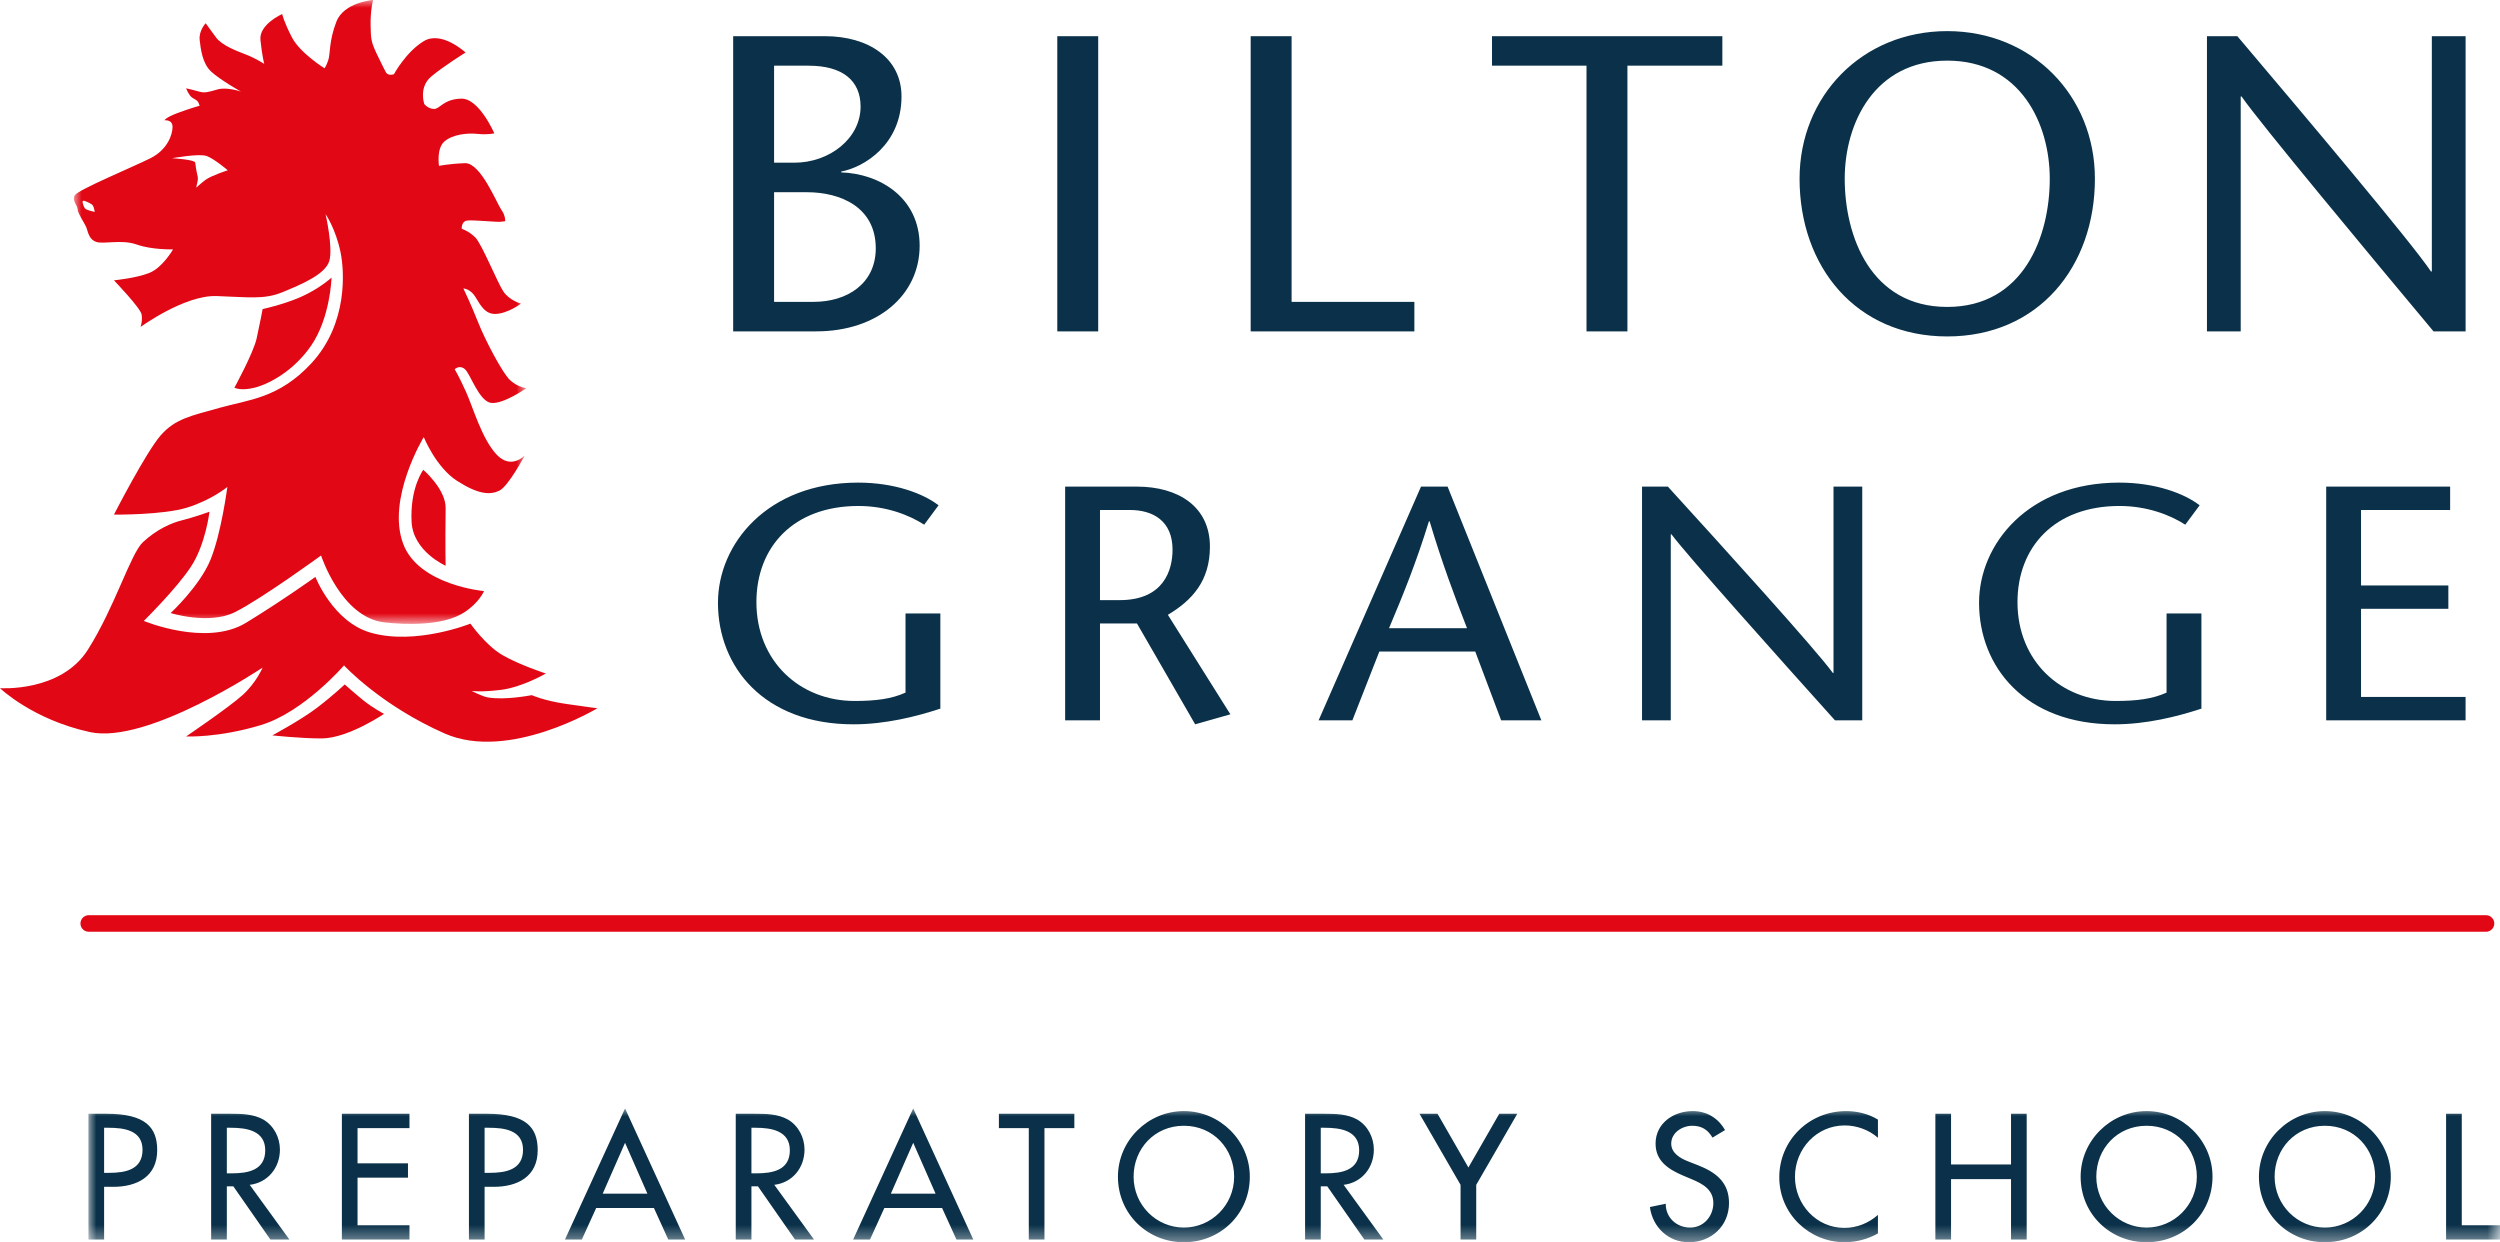 <?xml version="1.0" encoding="UTF-8"?>
<svg width="161px" height="80px" viewBox="0 0 161 80" version="1.1" xmlns="http://www.w3.org/2000/svg" xmlns:xlink="http://www.w3.org/1999/xlink">
    <title>BG-logo-dark</title>
    <defs>
        <polygon id="path-1" points="0 0 155.305 0 155.305 8.618 0 8.618"></polygon>
        <polygon id="path-3" points="0 0 29.135 0 29.135 40.18 0 40.18"></polygon>
    </defs>
    <g id="Round-5" stroke="none" stroke-width="1" fill="none" fill-rule="evenodd">
        <g id="BG-logo-dark">
            <g id="Group-3" transform="translate(5.695, 71.382)">
                <mask id="mask-2" fill="white">
                    <use xlink:href="#path-1"></use>
                </mask>
                <g id="Clip-2"></g>
                <path d="M1.01,5.05 L1.591,5.05 C3.129,5.05 4.429,4.396 4.429,2.687 C4.429,1.203 3.656,0.344 1.16,0.344 L0,0.344 L0,8.446 L1.01,8.446 L1.01,5.05 Z M1.01,1.246 L1.278,1.246 C2.28,1.246 3.484,1.396 3.484,2.665 C3.484,3.955 2.365,4.149 1.332,4.149 L1.01,4.149 L1.01,1.246 Z M10.386,4.921 C11.558,4.782 12.332,3.816 12.332,2.654 C12.332,1.88 11.945,1.117 11.268,0.72 C10.623,0.355 9.848,0.344 9.128,0.344 L7.903,0.344 L7.903,8.446 L8.913,8.446 L8.913,5.018 L9.332,5.018 L11.72,8.446 L12.944,8.446 L10.386,4.921 Z M8.913,1.246 L9.181,1.246 C10.182,1.246 11.386,1.429 11.386,2.698 C11.386,3.987 10.268,4.181 9.235,4.181 L8.913,4.181 L8.913,1.246 Z M16.322,8.446 L20.675,8.446 L20.675,7.523 L17.331,7.523 L17.331,4.459 L20.579,4.459 L20.579,3.536 L17.331,3.536 L17.331,1.268 L20.675,1.268 L20.675,0.344 L16.322,0.344 L16.322,8.446 Z M25.513,5.05 L26.094,5.05 C27.633,5.05 28.933,4.396 28.933,2.687 C28.933,1.203 28.16,0.344 25.664,0.344 L24.504,0.344 L24.504,8.446 L25.513,8.446 L25.513,5.05 Z M25.513,1.246 L25.783,1.246 C26.783,1.246 27.988,1.396 27.988,2.665 C27.988,3.955 26.869,4.149 25.836,4.149 L25.513,4.149 L25.513,1.246 Z M36.418,6.415 L37.343,8.446 L38.429,8.446 L34.558,0 L30.688,8.446 L31.774,8.446 L32.699,6.415 L36.418,6.415 Z M35.999,5.492 L33.118,5.492 L34.558,2.214 L35.999,5.492 Z M44.17,4.921 C45.343,4.782 46.116,3.816 46.116,2.654 C46.116,1.88 45.729,1.117 45.053,0.72 C44.407,0.355 43.633,0.344 42.912,0.344 L41.687,0.344 L41.687,8.446 L42.697,8.446 L42.697,5.018 L43.117,5.018 L45.504,8.446 L46.729,8.446 L44.17,4.921 Z M42.697,1.246 L42.966,1.246 C43.966,1.246 45.171,1.429 45.171,2.698 C45.171,3.987 44.052,4.181 43.02,4.181 L42.697,4.181 L42.697,1.246 Z M54.976,6.415 L55.901,8.446 L56.986,8.446 L53.116,0 L49.246,8.446 L50.332,8.446 L51.256,6.415 L54.976,6.415 Z M54.557,5.492 L51.675,5.492 L53.116,2.214 L54.557,5.492 Z M61.568,1.268 L63.493,1.268 L63.493,0.344 L58.634,0.344 L58.634,1.268 L60.559,1.268 L60.559,8.446 L61.568,8.446 L61.568,1.268 Z M70.547,0.172 C68.223,0.172 66.3,2.073 66.3,4.396 C66.3,6.803 68.202,8.618 70.547,8.618 C72.891,8.618 74.793,6.803 74.793,4.396 C74.793,2.073 72.869,0.172 70.547,0.172 L70.547,0.172 Z M70.547,7.674 C68.793,7.674 67.309,6.244 67.309,4.396 C67.309,2.611 68.643,1.117 70.547,1.117 C72.45,1.117 73.784,2.611 73.784,4.396 C73.784,6.244 72.299,7.674 70.547,7.674 L70.547,7.674 Z M80.836,4.921 C82.008,4.782 82.781,3.816 82.781,2.654 C82.781,1.88 82.395,1.117 81.718,0.72 C81.073,0.355 80.299,0.344 79.577,0.344 L78.352,0.344 L78.352,8.446 L79.362,8.446 L79.362,5.018 L79.782,5.018 L82.17,8.446 L83.394,8.446 L80.836,4.921 Z M79.362,1.246 L79.631,1.246 C80.632,1.246 81.836,1.429 81.836,2.698 C81.836,3.987 80.718,4.181 79.685,4.181 L79.362,4.181 L79.362,1.246 Z M88.365,4.922 L88.365,8.446 L89.374,8.446 L89.374,4.922 L92.019,0.344 L90.858,0.344 L88.87,3.805 L86.882,0.344 L85.721,0.344 L88.365,4.922 Z M105.396,1.396 C104.955,0.613 104.213,0.172 103.31,0.172 C102.083,0.172 100.924,0.955 100.924,2.267 C100.924,3.396 101.761,3.923 102.686,4.321 L103.245,4.557 C103.944,4.847 104.644,5.223 104.644,6.094 C104.644,6.943 104.019,7.674 103.148,7.674 C102.277,7.674 101.568,7.029 101.579,6.137 L100.558,6.351 C100.73,7.652 101.751,8.618 103.063,8.618 C104.515,8.618 105.653,7.566 105.653,6.094 C105.653,4.74 104.793,4.106 103.643,3.654 L103.063,3.429 C102.557,3.234 101.932,2.901 101.932,2.267 C101.932,1.558 102.643,1.117 103.288,1.117 C103.901,1.117 104.288,1.375 104.59,1.88 L105.396,1.396 Z M115.244,0.72 C114.631,0.344 113.91,0.172 113.201,0.172 C110.814,0.172 108.891,2.041 108.891,4.439 C108.891,6.782 110.803,8.618 113.115,8.618 C113.825,8.618 114.62,8.414 115.244,8.05 L115.244,6.857 C114.642,7.394 113.878,7.695 113.082,7.695 C111.276,7.695 109.9,6.179 109.9,4.406 C109.9,2.611 111.287,1.096 113.104,1.096 C113.867,1.096 114.663,1.375 115.244,1.891 L115.244,0.72 Z M119.953,3.611 L119.953,0.344 L118.943,0.344 L118.943,8.446 L119.953,8.446 L119.953,4.556 L123.815,4.556 L123.815,8.446 L124.824,8.446 L124.824,0.344 L123.815,0.344 L123.815,3.611 L119.953,3.611 Z M132.544,0.172 C130.221,0.172 128.298,2.073 128.298,4.396 C128.298,6.803 130.2,8.618 132.544,8.618 C134.888,8.618 136.791,6.803 136.791,4.396 C136.791,2.073 134.867,0.172 132.544,0.172 L132.544,0.172 Z M132.544,7.674 C130.791,7.674 129.307,6.244 129.307,4.396 C129.307,2.611 130.64,1.117 132.544,1.117 C134.448,1.117 135.781,2.611 135.781,4.396 C135.781,6.244 134.297,7.674 132.544,7.674 L132.544,7.674 Z M144.028,0.172 C141.704,0.172 139.78,2.073 139.78,4.396 C139.78,6.803 141.683,8.618 144.028,8.618 C146.371,8.618 148.273,6.803 148.273,4.396 C148.273,2.073 146.35,0.172 144.028,0.172 L144.028,0.172 Z M144.028,7.674 C142.274,7.674 140.79,6.244 140.79,4.396 C140.79,2.611 142.123,1.117 144.028,1.117 C145.931,1.117 147.264,2.611 147.264,4.396 C147.264,6.244 145.78,7.674 144.028,7.674 L144.028,7.674 Z M152.843,0.344 L151.833,0.344 L151.833,8.446 L155.306,8.446 L155.306,7.523 L152.843,7.523 L152.843,0.344 Z" id="Fill-1" fill="#0A3149" mask="url(#mask-2)"></path>
            </g>
            <line x1="5.714" y1="59.472" x2="160.099" y2="59.472" id="Stroke-4" stroke="#E20714" stroke-width="1.065" stroke-linecap="round"></line>
            <path d="M0,44.318 C0,44.318 3.914,44.597 5.661,41.838 C7.408,39.079 8.409,35.652 9.207,34.913 C10.103,34.08 11.049,33.672 11.736,33.503 C12.443,33.329 13.49,32.956 13.49,32.956 C13.49,32.956 13.241,35.063 12.297,36.495 C11.354,37.928 9.26,39.987 9.26,39.987 C9.26,39.987 13.285,41.67 15.845,40.107 C18.21,38.662 20.312,37.152 20.312,37.152 C20.312,37.152 21.438,40.047 23.868,40.744 C26.771,41.577 30.295,40.162 30.295,40.162 C30.295,40.162 31.274,41.559 32.357,42.188 C33.44,42.817 35.153,43.375 35.153,43.375 C35.153,43.375 33.642,44.25 32.291,44.423 C30.939,44.595 30.366,44.493 30.366,44.493 C30.366,44.493 31.056,44.85 31.4,44.911 C32.521,45.112 34.246,44.767 34.246,44.767 C34.246,44.767 35.013,45.122 36.446,45.331 C37.878,45.54 38.472,45.611 38.472,45.611 C38.472,45.611 32.763,49.054 28.64,47.238 C24.516,45.422 22.154,42.852 22.154,42.852 C22.154,42.852 19.569,45.855 16.808,46.693 C14.047,47.531 11.985,47.427 11.985,47.427 C11.985,47.427 14.746,45.554 15.618,44.767 C16.508,43.962 16.913,42.991 16.913,42.991 C16.913,42.991 9.505,47.95 5.801,47.148 C2.096,46.344 0,44.318 0,44.318" id="Fill-6" fill="#E20714"></path>
            <path d="M22.2,44.078 C22.2,44.078 22.849,44.658 23.409,45.111 C23.968,45.566 24.73,45.974 24.73,45.974 C24.73,45.974 22.402,47.555 20.706,47.555 C19.342,47.555 17.537,47.358 17.537,47.358 C17.537,47.358 19.375,46.369 20.389,45.6 C21.403,44.832 22.2,44.078 22.2,44.078" id="Fill-8" fill="#E20714"></path>
            <g id="Group-12" transform="translate(4.76, 0)">
                <mask id="mask-4" fill="white">
                    <use xlink:href="#path-3"></use>
                </mask>
                <g id="Clip-11"></g>
                <path d="M27.213,29.264 C26.27,28.252 25.711,26.261 25.256,25.248 C24.802,24.235 24.522,23.781 24.522,23.781 C24.522,23.781 24.837,23.467 25.187,23.781 C25.536,24.095 26.095,25.842 26.864,25.946 C27.632,26.051 29.135,25.003 29.135,25.003 C29.135,25.003 28.576,24.933 28.087,24.48 C27.597,24.025 26.479,21.894 26.025,20.742 C25.571,19.589 25.081,18.577 25.081,18.577 C25.081,18.577 25.396,18.577 25.711,18.926 C26.025,19.276 26.305,20.218 27.108,20.218 C27.912,20.218 28.786,19.555 28.786,19.555 C28.786,19.555 28.052,19.346 27.668,18.787 C27.284,18.228 26.27,15.712 25.851,15.293 C25.431,14.875 24.976,14.734 24.976,14.734 C24.976,14.734 24.942,14.281 25.291,14.21 C25.641,14.141 27.213,14.316 27.493,14.281 L27.772,14.246 C27.772,14.246 27.807,13.897 27.528,13.512 C27.248,13.128 26.199,10.473 25.187,10.509 C24.173,10.544 23.51,10.683 23.51,10.683 C23.51,10.683 23.335,9.566 23.859,9.112 C24.382,8.657 25.326,8.553 25.99,8.622 C26.654,8.692 27.073,8.588 27.073,8.588 C27.073,8.588 26.095,6.317 24.942,6.353 C23.789,6.387 23.579,7.016 23.195,7.016 C22.811,7.016 22.565,6.702 22.565,6.702 C22.565,6.702 22.181,5.619 23.02,4.92 C23.859,4.222 25.222,3.383 25.222,3.383 C25.222,3.383 23.683,1.951 22.531,2.65 C21.378,3.348 20.609,4.78 20.609,4.78 C20.609,4.78 20.225,4.92 20.084,4.641 C19.945,4.361 19.98,4.465 19.561,3.591 C19.142,2.719 19.121,2.565 19.106,1.602 C19.092,0.621 19.267,-0 19.267,-0 C19.267,-0 17.395,0.135 16.905,1.393 C16.416,2.65 16.521,3.454 16.381,3.873 C16.241,4.291 16.136,4.396 16.136,4.396 C16.136,4.396 14.564,3.418 14.039,2.406 C13.515,1.393 13.411,0.904 13.411,0.904 C13.411,0.904 11.908,1.567 12.013,2.58 C12.118,3.594 12.257,4.117 12.257,4.117 C12.257,4.117 11.733,3.768 11.104,3.523 C10.475,3.279 9.532,2.929 9.148,2.406 C8.764,1.882 8.483,1.497 8.483,1.497 C8.483,1.497 8.03,1.986 8.099,2.58 C8.169,3.174 8.274,4.082 8.833,4.606 C9.392,5.129 10.755,5.898 10.755,5.898 C10.755,5.898 9.847,5.584 9.252,5.759 C8.658,5.933 8.414,6.003 8.064,5.898 C7.715,5.794 7.226,5.688 7.226,5.688 C7.226,5.688 7.4,6.143 7.61,6.282 C7.82,6.422 7.959,6.457 8.03,6.632 L8.099,6.806 C8.099,6.806 7.365,7.016 6.632,7.295 C5.898,7.575 5.828,7.749 5.828,7.749 C5.828,7.749 6.352,7.68 6.352,8.169 C6.352,8.657 6.038,9.635 4.92,10.194 C3.801,10.753 0.272,12.221 0.062,12.569 C-0.147,12.919 0.238,13.233 0.238,13.478 C0.238,13.722 0.691,14.386 0.795,14.63 C0.901,14.875 0.937,15.398 1.425,15.574 C1.914,15.747 3.067,15.398 4.045,15.747 C5.024,16.097 6.385,16.06 6.385,16.06 C6.385,16.06 5.723,17.215 4.884,17.564 C4.045,17.913 2.578,18.053 2.578,18.053 C2.578,18.053 4.291,19.834 4.36,20.253 C4.431,20.672 4.291,21.056 4.291,21.056 C4.291,21.056 7.121,18.996 9.183,19.066 C11.245,19.135 12.244,19.306 13.431,18.817 C14.621,18.328 16.206,17.668 16.45,16.796 C16.695,15.922 16.206,13.792 16.206,13.792 C16.206,13.792 16.855,14.716 17.171,16.243 C17.42,17.446 17.654,20.838 15.301,23.386 C13.201,25.659 11.245,25.737 9.392,26.261 C7.54,26.784 6.527,26.96 5.583,28.043 C4.64,29.125 2.578,33.141 2.578,33.141 C2.578,33.141 5.723,33.176 7.294,32.688 C8.868,32.198 9.881,31.36 9.881,31.36 C9.881,31.36 9.497,34.329 8.798,36.041 C8.099,37.752 6.229,39.48 6.229,39.48 C6.229,39.48 8.701,40.256 10.369,39.422 C12.084,38.566 15.917,35.773 15.917,35.773 C15.917,35.773 17.21,39.767 20,40.083 C21.377,40.239 23.766,40.313 25.116,39.451 C26.1,38.823 26.41,38.066 26.41,38.066 C26.41,38.066 22.198,37.696 21.202,35.014 C20.121,32.107 22.53,28.147 22.53,28.147 C22.53,28.147 23.314,30.096 24.677,30.969 C26.039,31.842 26.794,31.885 27.388,31.604 C27.981,31.325 29.03,29.335 29.03,29.335 C29.03,29.335 28.156,30.278 27.213,29.264 M0.706,13.416 C0.603,13.286 0.551,13.003 0.551,13.003 C0.551,13.003 0.564,12.925 0.628,12.925 C0.693,12.925 0.99,13.054 1.145,13.157 C1.3,13.261 1.338,13.648 1.338,13.648 C1.338,13.648 0.809,13.544 0.706,13.416 M8.475,11.583 C8.115,11.854 7.882,12.087 7.882,12.087 C7.882,12.087 7.921,11.816 7.959,11.7 C7.998,11.583 7.973,11.377 7.973,11.377 C7.973,11.377 7.882,10.99 7.855,10.797 C7.83,10.603 7.83,10.473 7.78,10.422 C7.495,10.255 6.32,10.19 6.32,10.19 C6.32,10.19 8.063,9.868 8.554,10.048 C9.044,10.229 9.908,10.965 9.908,10.965 C9.908,10.965 8.837,11.313 8.475,11.583" id="Fill-10" fill="#E20714" mask="url(#mask-4)"></path>
            </g>
            <path d="M16.913,19.904 C16.913,19.904 18.217,19.625 19.313,19.149 C20.56,18.61 21.35,17.878 21.35,17.878 C21.35,17.878 21.281,20.463 20.023,22.279 C18.925,23.863 17.367,24.724 16.389,24.968 C15.497,25.191 15.096,24.968 15.096,24.968 C15.096,24.968 16.319,22.734 16.529,21.79 C16.738,20.847 16.913,19.904 16.913,19.904" id="Fill-13" fill="#E20714"></path>
            <path d="M27.26,30.256 C27.26,30.256 28.714,31.501 28.699,32.726 C28.667,35.284 28.698,36.433 28.698,36.433 C28.698,36.433 26.599,35.515 26.506,33.603 C26.397,31.402 27.26,30.256 27.26,30.256" id="Fill-15" fill="#E20714"></path>
            <path d="M58.315,39.508 L58.315,44.604 C57.413,45.013 56.394,45.142 55.029,45.142 C51.513,45.142 48.713,42.583 48.713,38.777 C48.713,35.251 51.073,32.585 55.284,32.585 C57.066,32.585 58.547,33.165 59.518,33.789 L60.443,32.542 C59.472,31.789 57.621,31.08 55.261,31.08 C49.431,31.08 46.237,35.015 46.237,38.82 C46.237,42.948 49.199,46.646 54.96,46.646 C57.019,46.646 58.985,46.152 60.559,45.636 L60.559,39.508 L58.315,39.508 Z M70.839,32.843 L72.759,32.843 C74.263,32.843 75.512,33.552 75.512,35.402 C75.512,36.67 74.98,38.648 72.11,38.648 L70.839,38.648 L70.839,32.843 Z M68.595,46.388 L70.839,46.388 L70.839,40.153 L73.222,40.153 L76.969,46.646 L79.237,46.002 L75.211,39.594 C76.761,38.67 77.919,37.422 77.919,35.208 C77.919,32.607 75.859,31.338 73.222,31.338 L68.595,31.338 L68.595,46.388 Z M91.513,31.338 L84.919,46.388 L87.094,46.388 L88.829,41.96 L95.006,41.96 L96.673,46.388 L99.264,46.388 L93.225,31.338 L91.513,31.338 Z M89.454,40.454 C90.333,38.369 91.189,36.283 92.022,33.574 L92.068,33.574 C92.879,36.283 93.664,38.369 94.475,40.454 L89.454,40.454 Z M119.929,31.338 L118.078,31.338 L118.078,43.335 L118.032,43.335 C116.944,41.83 110.975,35.251 107.412,31.338 L105.747,31.338 L105.747,46.388 L107.598,46.388 L107.598,34.412 L107.644,34.412 C108.615,35.724 114.654,42.476 118.171,46.388 L119.929,46.388 L119.929,31.338 Z M139.527,39.508 L139.527,44.604 C138.625,45.013 137.607,45.142 136.242,45.142 C132.725,45.142 129.926,42.583 129.926,38.777 C129.926,35.251 132.286,32.585 136.497,32.585 C138.278,32.585 139.759,33.165 140.731,33.789 L141.656,32.542 C140.685,31.789 138.833,31.08 136.474,31.08 C130.643,31.08 127.451,35.015 127.451,38.82 C127.451,42.948 130.412,46.646 136.173,46.646 C138.232,46.646 140.199,46.152 141.771,45.636 L141.771,39.508 L139.527,39.508 Z M157.789,31.338 L149.807,31.338 L149.807,46.388 L158.784,46.388 L158.784,44.884 L152.051,44.884 L152.051,39.207 L157.674,39.207 L157.674,37.702 L152.051,37.702 L152.051,32.843 L157.789,32.843 L157.789,31.338 Z" id="Fill-17" fill="#0A3149"></path>
            <path d="M49.851,12.379 L51.971,12.379 C54.117,12.379 56.399,13.329 56.399,15.991 C56.399,18.272 54.552,19.439 52.405,19.439 L49.851,19.439 L49.851,12.379 Z M52.568,21.34 C56.508,21.34 59.225,19.006 59.225,15.827 C59.225,12.731 56.671,11.184 54.172,11.102 L54.172,11.048 C55.639,10.776 58.057,9.31 58.057,6.213 C58.057,3.742 55.938,2.33 53.112,2.33 L47.216,2.33 L47.216,21.34 L52.568,21.34 Z M49.851,4.231 L52.079,4.231 C54.253,4.231 55.422,5.182 55.422,6.865 C55.422,8.902 53.438,10.477 51.155,10.477 L49.851,10.477 L49.851,4.231 Z M68.089,21.341 L70.724,21.341 L70.724,2.33 L68.089,2.33 L68.089,21.341 Z M80.543,21.34 L91.086,21.34 L91.086,19.439 L83.179,19.439 L83.179,2.33 L80.543,2.33 L80.543,21.34 Z M104.806,21.34 L104.806,4.231 L110.92,4.231 L110.92,2.33 L96.085,2.33 L96.085,4.231 L102.171,4.231 L102.171,21.34 L104.806,21.34 Z M125.403,21.667 C131.271,21.667 134.912,17.185 134.912,11.509 C134.912,6.186 130.891,2.004 125.403,2.004 C119.914,2.004 115.892,6.186 115.892,11.509 C115.892,17.185 119.533,21.667 125.403,21.667 L125.403,21.667 Z M125.403,19.766 C120.484,19.766 118.8,15.231 118.8,11.509 C118.8,7.952 120.702,3.905 125.403,3.905 C130.103,3.905 132.005,7.952 132.005,11.509 C132.005,15.231 130.32,19.766 125.403,19.766 L125.403,19.766 Z M158.785,2.33 L156.61,2.33 L156.61,17.484 L156.556,17.484 C155.279,15.583 148.269,7.273 144.085,2.33 L142.128,2.33 L142.128,21.34 L144.302,21.34 L144.302,6.213 L144.356,6.213 C145.498,7.871 152.589,16.398 156.719,21.34 L158.785,21.34 L158.785,2.33 Z" id="Fill-19" fill="#0A3149"></path>
        </g>
    </g>
</svg>